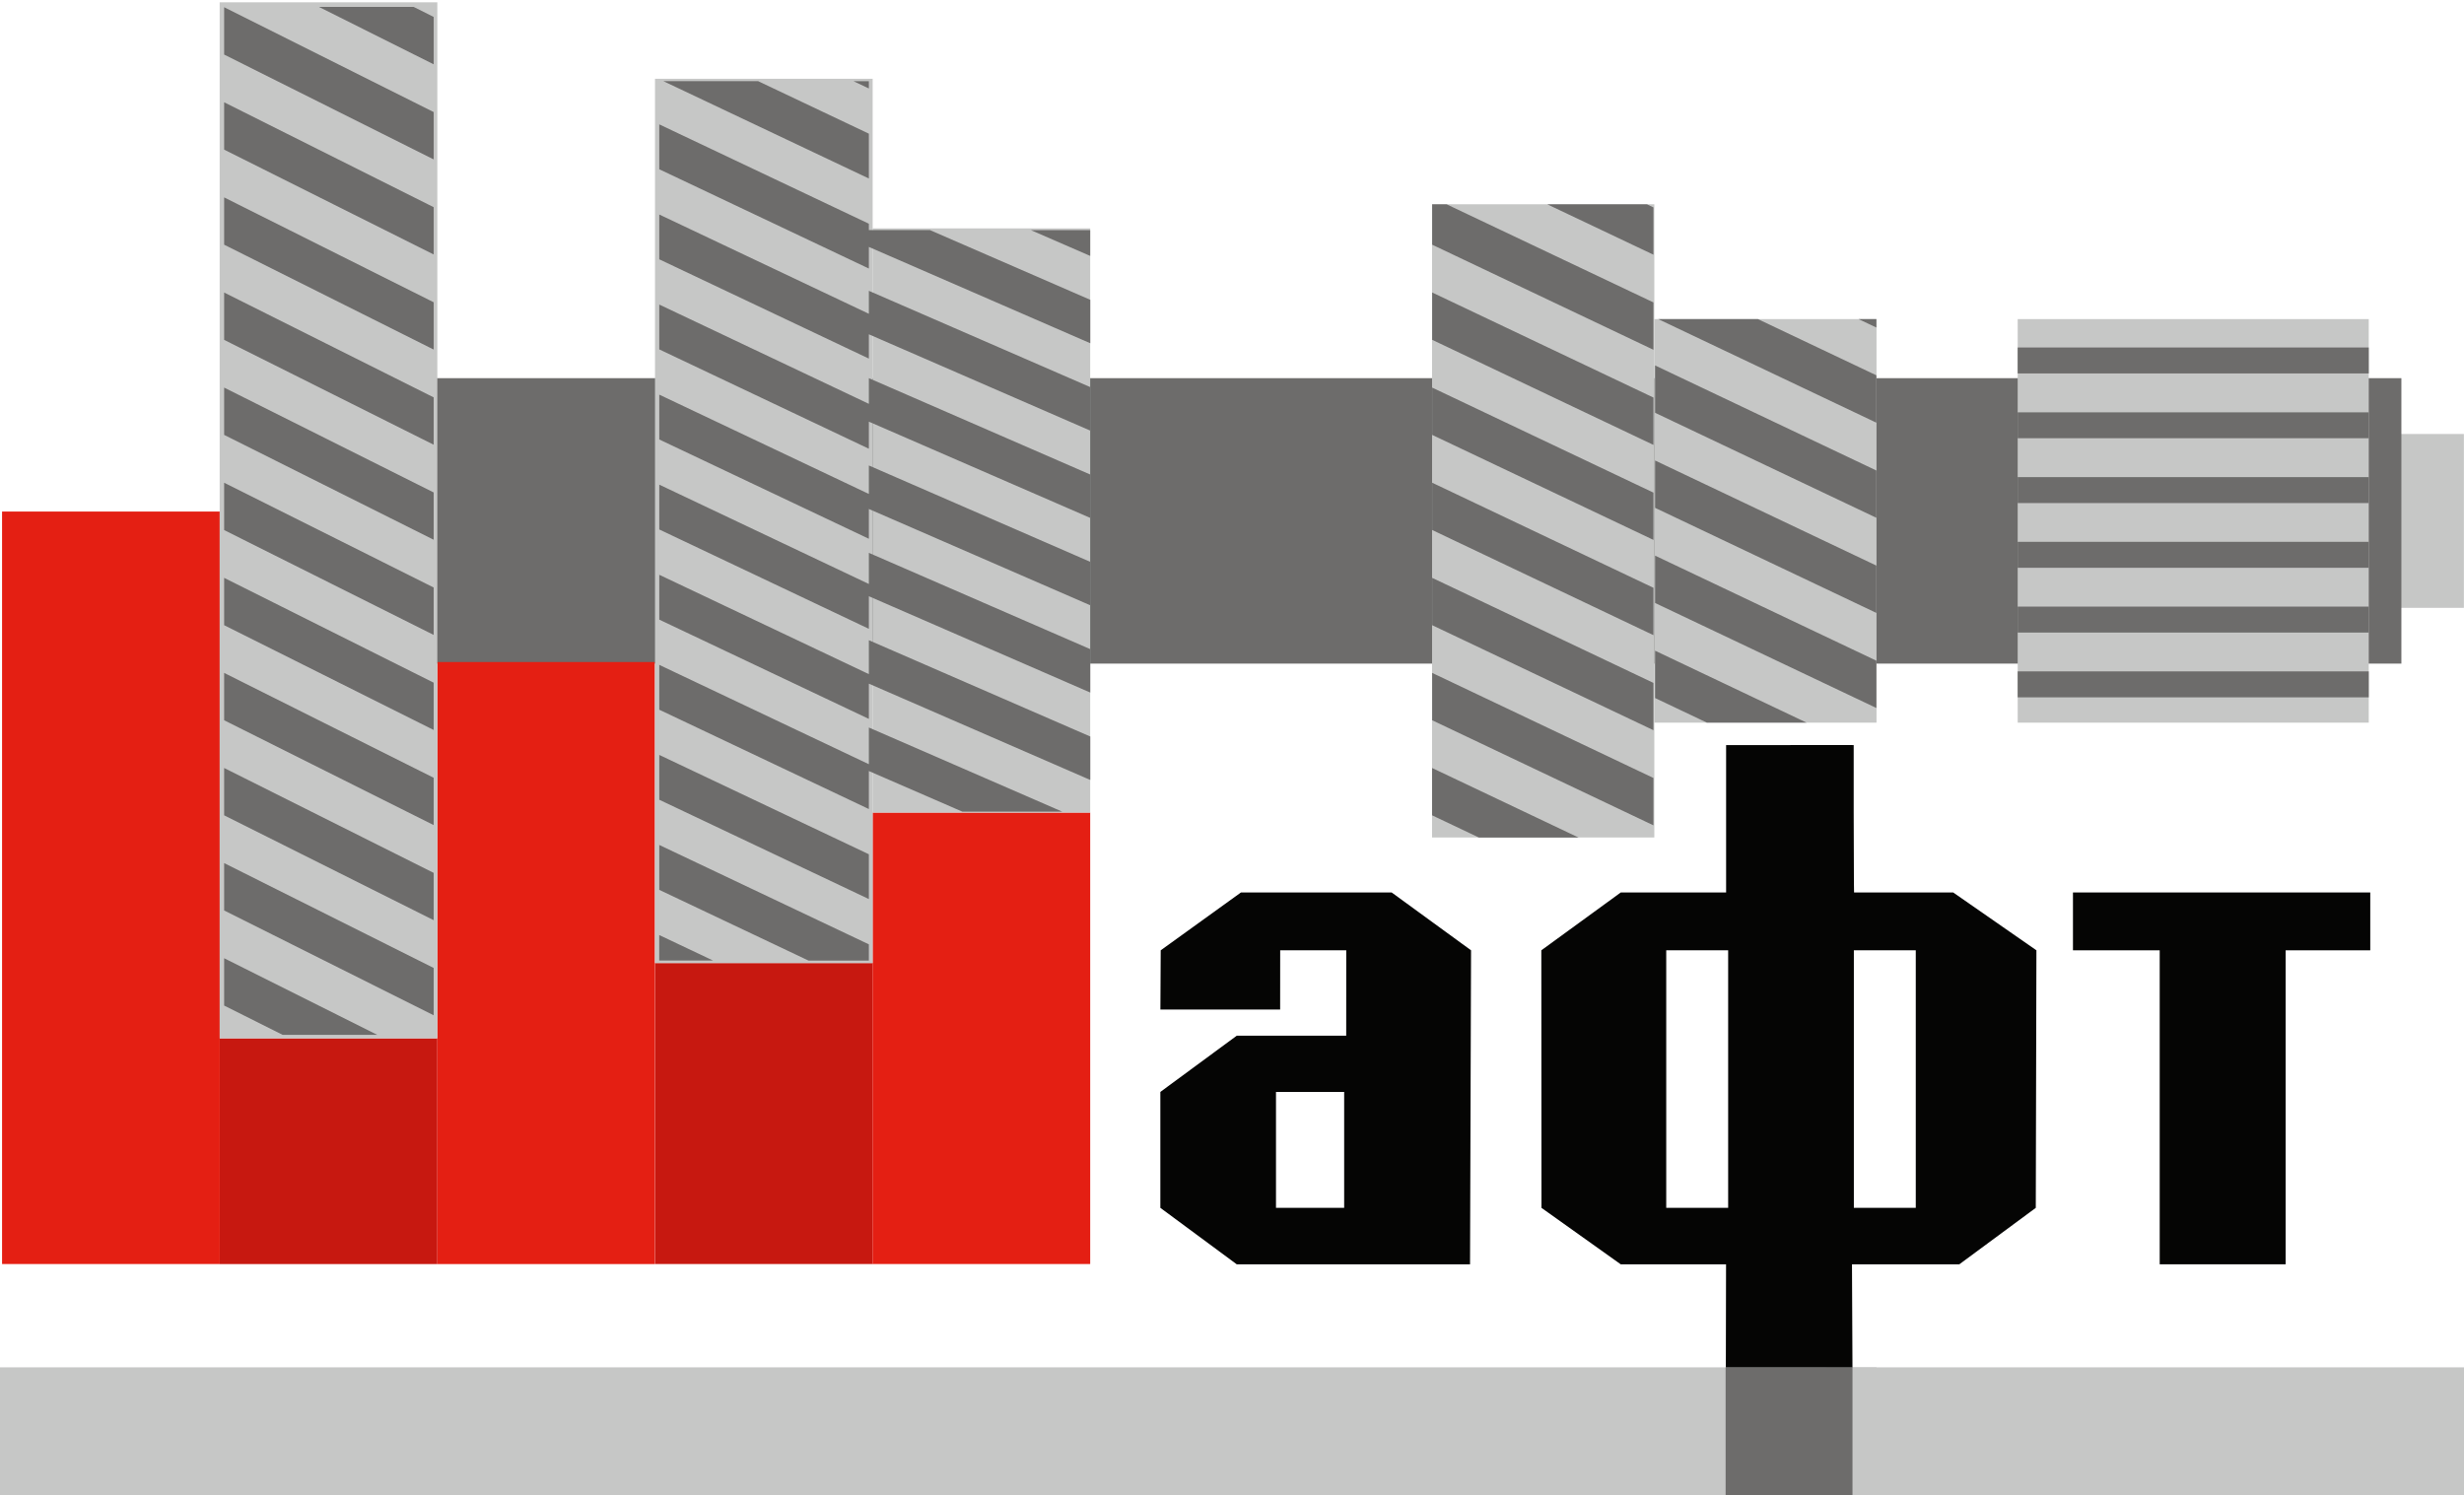 <svg width="117" height="71" viewBox="0 0 117 71" fill="none" xmlns="http://www.w3.org/2000/svg">
<g clip-path="url(#clip0_514_282)">
<path d="M89.103 64.933H0V71H89.103V64.933Z" fill="#C6C7C6"/>
<path d="M117 64.933H86.715V71H117V64.933Z" fill="#C6C7C6"/>
<path d="M116.995 20.609H105.57V28.866H116.995V20.609Z" fill="#C6C7C6"/>
<path d="M114.027 17.959H12.842V31.514H114.027V17.959Z" fill="#6D6C6B"/>
<path d="M78.553 9.7H68V39.771H78.553V9.7Z" fill="#C6C7C6"/>
<path d="M89.104 15.154H78.551V34.318H89.104V15.154Z" fill="#C6C7C6"/>
<path d="M112.478 15.154H95.807V34.318H112.478V15.154Z" fill="#C6C7C6"/>
<path d="M20.766 49.308H10.43V60.029H20.766V49.308Z" fill="#C71810"/>
<path d="M41.438 45.734H31.102V60.027H41.438V45.734Z" fill="#C71810"/>
<path d="M31.097 31.439H20.764V60.029H31.097V31.439Z" fill="#E41F13"/>
<path d="M10.434 24.293H0.098V60.027H10.434V24.293Z" fill="#E41F13"/>
<path d="M51.767 38.586H41.434V60.027H51.767V38.586Z" fill="#E41F13"/>
<path d="M87.963 64.933H81.939V71H87.963V64.933Z" fill="#6D6C6B"/>
<path d="M20.766 0.108H10.43V49.308H20.766V0.108Z" fill="#C6C7C6"/>
<path d="M41.438 3.741H31.102V45.733H41.438V3.741Z" fill="#C6C7C6"/>
<path d="M51.767 10.845H41.434V38.589H51.767V10.845Z" fill="#C6C7C6"/>
<path fill-rule="evenodd" clip-rule="evenodd" d="M112.477 19.58H95.806V20.812H112.477V19.58ZM112.477 22.657H95.806V23.889H112.477V22.657ZM112.477 25.731H95.806V26.963H112.477V25.731ZM112.477 28.807H95.806V30.04H112.477V28.807ZM112.477 31.884H95.806V33.116H112.477V31.884ZM89.098 15.154V15.555L88.251 15.154H89.098ZM83.473 15.154H78.739L89.098 20.073V17.824L83.473 15.154ZM81.052 34.318H85.784L78.59 30.901V33.149L81.052 34.318ZM78.59 17.354L89.098 22.344V24.59L78.59 19.603V17.354ZM78.59 21.869V24.117L89.098 29.107V26.859L78.59 21.869ZM78.59 26.386L89.098 31.376V33.622L78.59 28.635V26.386ZM78.202 9.702L78.511 9.849V12.095L73.469 9.702H78.202ZM68.691 9.702H68.004V11.62L78.511 16.61V14.361L68.691 9.702ZM70.223 39.773H74.955L68.001 36.47V38.718L70.223 39.773ZM68.004 13.889L78.511 18.879V21.127L68.004 16.137V13.889ZM68.004 18.406V20.652L78.511 25.639V23.393L68.004 18.406ZM68.004 22.923L78.511 27.913V30.162L68.004 25.169V22.923ZM68.004 27.441V29.689L78.511 34.676V32.43L68.004 27.441ZM68.004 31.955L78.511 36.945V39.194L68.004 34.204V31.955ZM31.504 3.856L41.257 8.477V6.348L35.996 3.853H31.504V3.856ZM40.529 3.856H41.257V4.201L40.529 3.856ZM41.257 40.568V42.695L31.305 37.979V35.85L41.257 40.568ZM41.257 44.846L31.305 40.126V42.258L38.396 45.619H41.257V44.846ZM33.861 45.616H31.302V44.404L33.861 45.616ZM51.767 10.929H48.952L51.767 12.153V10.929ZM44.164 10.929L51.77 14.237V16.3L41.257 11.727V12.753L31.305 8.038V5.906L41.257 10.624V10.926H44.164V10.929ZM41.257 13.81L51.77 18.383V20.449L41.257 15.876V17.029L31.305 12.314V10.187L41.257 14.902V13.81ZM41.257 17.959V19.178L31.305 14.463V16.592L41.257 21.31V20.024L51.77 24.595V22.535L41.257 17.959ZM41.257 22.105V23.457L31.305 18.741V20.87L41.257 25.586V24.171L51.77 28.744V26.681L41.257 22.105ZM41.257 26.254L51.77 30.827V32.888L41.257 28.315V29.862L31.305 25.144V23.015L41.257 27.733V26.254ZM41.257 30.403V32.014L31.305 27.296V29.425L41.257 34.14V32.466L51.77 37.039V34.976L41.257 30.403ZM41.257 34.549V36.292L31.305 31.574V33.703L41.257 38.421V36.615L45.7 38.546H50.443L41.257 34.549ZM15.152 0.332L20.593 3.055V0.804L19.644 0.329H15.152V0.332ZM20.593 5.322V7.57L10.643 2.591V0.342L20.593 5.322ZM20.593 9.839L10.643 4.857V7.105L20.593 12.085V9.839ZM20.593 14.354V16.6L10.643 11.62V9.374L20.593 14.354ZM20.593 18.871L10.643 13.891V16.14L20.593 21.119V18.871ZM20.593 23.386V25.632L10.643 20.652V18.406L20.593 23.386ZM20.593 27.9L10.643 22.923V25.172L20.593 30.151V27.9ZM20.593 32.42V34.666L10.643 29.689V27.441L20.593 32.42ZM20.593 36.935L10.643 31.955V34.204L20.593 39.183V36.935ZM20.593 41.452V43.698L10.643 38.718V36.47L20.593 41.452ZM20.593 45.967L10.643 40.987V43.236L20.593 48.215V45.967ZM17.913 49.143H13.421L10.643 47.753V45.505L17.913 49.143ZM112.477 16.503H95.806V17.735H112.477V16.503Z" fill="#6D6C6B"/>
<path d="M112.549 42.382H98.432V45.129H112.549V42.382Z" fill="#050504"/>
<path d="M108.531 44.016H102.551V60.04H108.531V44.016Z" fill="#050504"/>
<path fill-rule="evenodd" clip-rule="evenodd" d="M90.968 57.359H88.028V45.129H90.968V57.359ZM82.059 57.359H79.119V45.129H82.059V57.359ZM92.745 42.382H88.038L87.939 35.385H81.962V42.382H76.961L73.188 45.129L73.195 57.359L76.958 60.04H81.959L81.949 64.933H87.962L87.939 60.04H93.037L96.667 57.359L96.697 45.129L92.745 42.382Z" fill="#050504"/>
<path fill-rule="evenodd" clip-rule="evenodd" d="M63.826 57.359H60.589V51.854H63.826V57.359ZM66.081 42.382H58.925L55.115 45.129L55.1 47.941H60.786L60.788 45.129H63.925L63.923 49.184H58.725L55.098 51.854V57.359L58.725 60.04H69.803L69.851 45.129L66.081 42.382Z" fill="#050504"/>
<path d="M88.02 35.383H85.016V42.38H88.02V35.383Z" fill="#050504"/>
</g>
<defs>
<clipPath id="clip0_514_282">
<rect width="117" height="70.892" fill="white" transform="translate(0 0.108)"/>
</clipPath>
</defs>
</svg>
